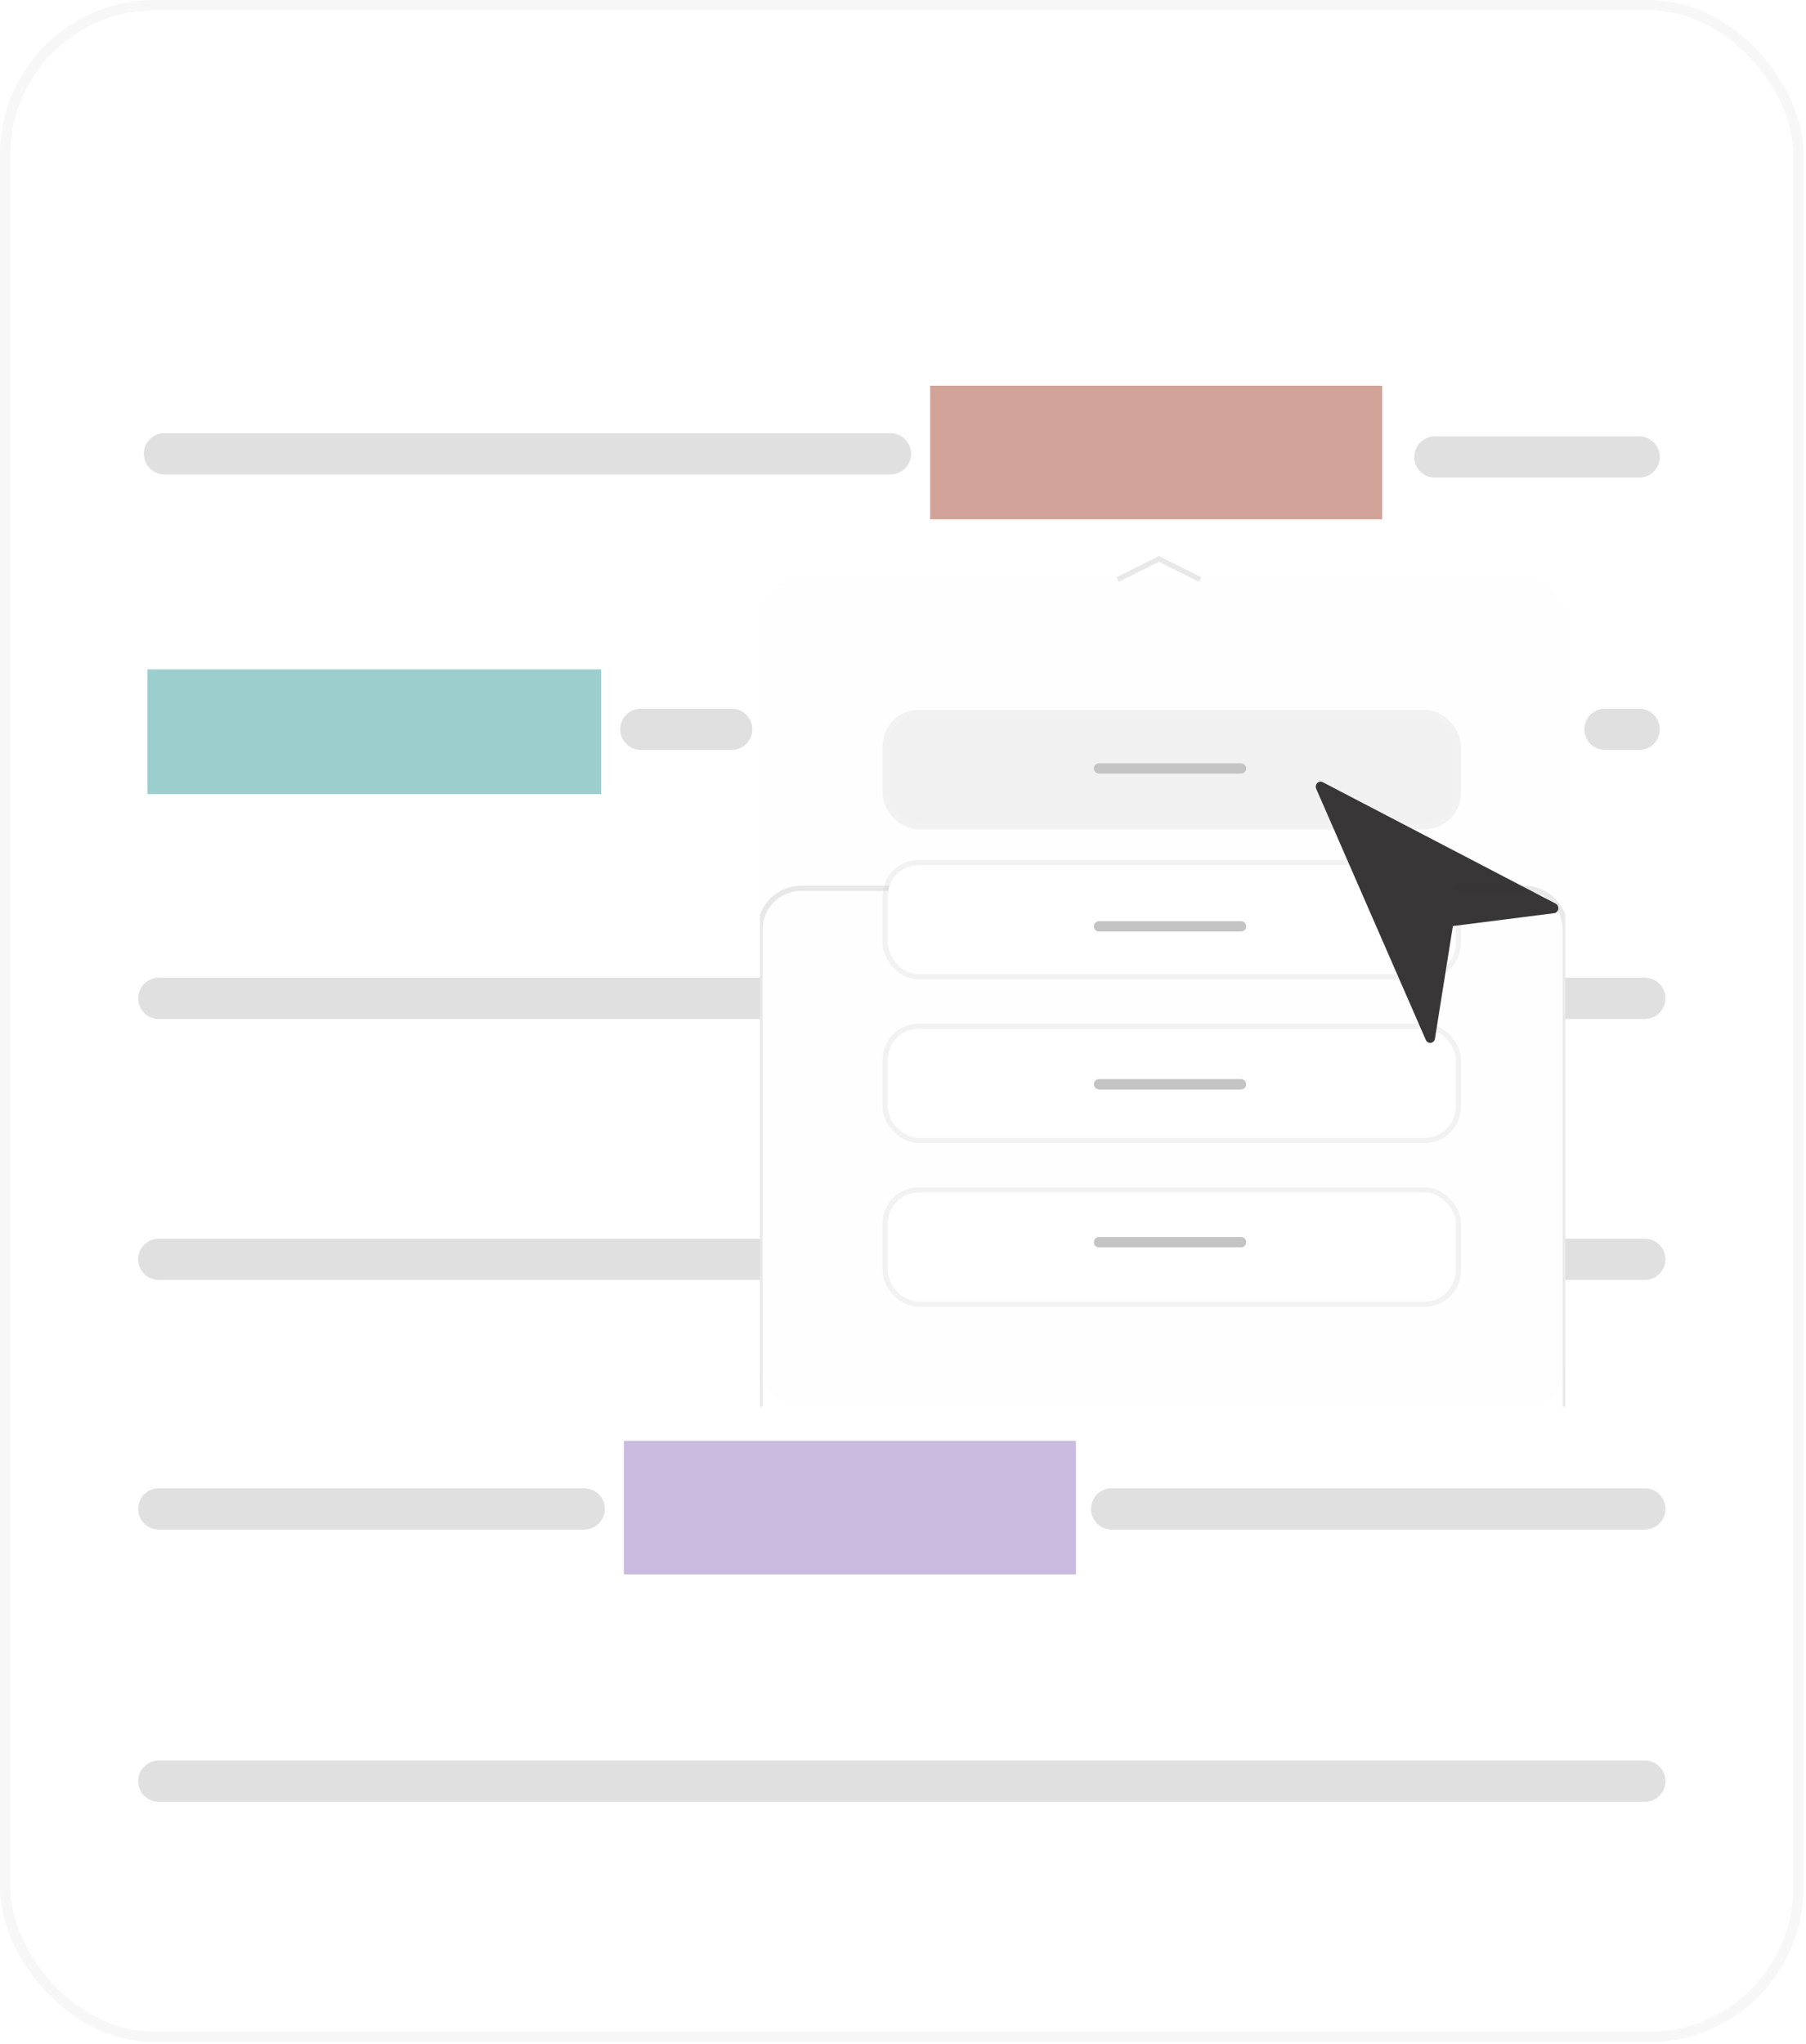 <svg width="175" height="198" viewBox="0 0 175 198" fill="none" xmlns="http://www.w3.org/2000/svg">
<rect width="174.767" height="197.849" rx="15" fill="white"/>
<rect x="0.5" y="0.5" width="173.767" height="196.849" rx="14.5" stroke="#9D9D9D" stroke-opacity="0.08"/>
<path d="M62.102 70.656H70.896" stroke="#E0E0E0" stroke-width="4" stroke-linecap="round"/>
<path d="M155.531 70.656H158.829" stroke="#E0E0E0" stroke-width="4" stroke-linecap="round"/>
<path d="M15.938 43.967L86.284 43.967" stroke="#E0E0E0" stroke-width="4" stroke-linecap="round"/>
<path d="M139.044 44.276H158.829" stroke="#E0E0E0" stroke-width="4" stroke-linecap="round"/>
<path d="M15.388 146.188L56.607 146.188" stroke="#E0E0E0" stroke-width="4" stroke-linecap="round"/>
<path d="M107.718 146.188L159.378 146.188" stroke="#E0E0E0" stroke-width="4" stroke-linecap="round"/>
<path d="M15.388 172.568L159.378 172.568" stroke="#E0E0E0" stroke-width="4" stroke-linecap="round"/>
<path d="M15.388 96.726L159.378 96.726" stroke="#E0E0E0" stroke-width="4" stroke-linecap="round"/>
<path d="M15.388 122.007L159.378 122.007" stroke="#E0E0E0" stroke-width="4" stroke-linecap="round"/>
<rect x="73.644" y="56.057" width="78.04" height="80.239" rx="4" fill="#FFFEFE"/>
<g clip-path="url(#clip0)">
<g filter="url(#filter0_d)">
<path d="M108.603 56.06H77.642C75.432 56.06 73.64 57.856 73.64 60.072V132.288C73.64 134.504 75.432 136.3 77.642 136.3H147.678C149.888 136.3 151.68 134.504 151.68 132.288V60.072C151.68 57.856 149.888 56.06 147.678 56.06H116.144" stroke="#D3D3D3" stroke-opacity="0.5" stroke-width="0.5"/>
</g>
</g>
<rect x="86.026" y="69.273" width="55.036" height="10.573" rx="3" fill="#C4C4C4" fill-opacity="0.22"/>
<rect x="85.776" y="69.023" width="55.536" height="11.073" rx="3.25" stroke="#C4C4C4" stroke-opacity="0.2" stroke-width="0.5"/>
<rect x="86.026" y="83.811" width="55.036" height="10.573" rx="3" fill="white"/>
<rect x="85.776" y="83.561" width="55.536" height="11.073" rx="3.25" stroke="#C4C4C4" stroke-opacity="0.2" stroke-width="0.5"/>
<rect x="86.026" y="99.67" width="55.036" height="10.573" rx="3" fill="white"/>
<rect x="85.776" y="99.42" width="55.536" height="11.073" rx="3.25" stroke="#C4C4C4" stroke-opacity="0.2" stroke-width="0.5"/>
<rect x="86.026" y="115.529" width="55.036" height="10.573" rx="3" fill="white"/>
<rect x="85.776" y="115.279" width="55.536" height="11.073" rx="3.25" stroke="#C4C4C4" stroke-opacity="0.2" stroke-width="0.5"/>
<path d="M106.495 74.45H120.254" stroke="#C4C4C4" stroke-linecap="round"/>
<path d="M106.495 89.749H120.254" stroke="#C4C4C4" stroke-linecap="round"/>
<path d="M106.495 105.049H120.254" stroke="#C4C4C4" stroke-linecap="round"/>
<path d="M106.495 120.348H120.254" stroke="#C4C4C4" stroke-linecap="round"/>
<rect x="14.289" y="64.85" width="43.967" height="12.091" fill="#9DCECE"/>
<rect x="90.131" y="37.371" width="43.802" height="12.941" fill="#D1A297"/>
<rect x="60.454" y="139.594" width="43.802" height="12.941" fill="#CABADF"/>
<path d="M127.64 75.868C127.498 76.013 127.458 76.236 127.541 76.425L138.161 100.756C138.247 100.952 138.443 101.066 138.646 101.037C138.849 101.009 139.011 100.845 139.044 100.633L140.784 89.719L150.592 88.472C150.796 88.445 150.961 88.281 150.995 88.068C151 88.04 151.002 88.012 151.002 87.985C151.002 87.801 150.904 87.629 150.743 87.546L128.171 75.781C127.995 75.689 127.782 75.724 127.64 75.868Z" fill="#333131" fill-opacity="0.97"/>
<path d="M108.3 56.15L112.3 54.15L116.3 56.15" stroke="#D3D3D3" stroke-opacity="0.5" stroke-width="0.5"/>
<defs>
<filter id="filter0_d" x="-26.61" y="-14.19" width="278.54" height="280.74" filterUnits="userSpaceOnUse" color-interpolation-filters="sRGB">
<feFlood flood-opacity="0" result="BackgroundImageFix"/>
<feColorMatrix in="SourceAlpha" type="matrix" values="0 0 0 0 0 0 0 0 0 0 0 0 0 0 0 0 0 0 127 0"/>
<feOffset dy="30"/>
<feGaussianBlur stdDeviation="50"/>
<feColorMatrix type="matrix" values="0 0 0 0 0.969 0 0 0 0 0.808 0 0 0 0 0.58 0 0 0 1 0"/>
<feBlend mode="normal" in2="BackgroundImageFix" result="effect1_dropShadow"/>
<feBlend mode="normal" in="SourceGraphic" in2="effect1_dropShadow" result="shape"/>
</filter>
<clipPath id="clip0">
<rect width="78.04" height="80.24" fill="white" transform="translate(73.64 56.06)"/>
</clipPath>
</defs>
</svg>
